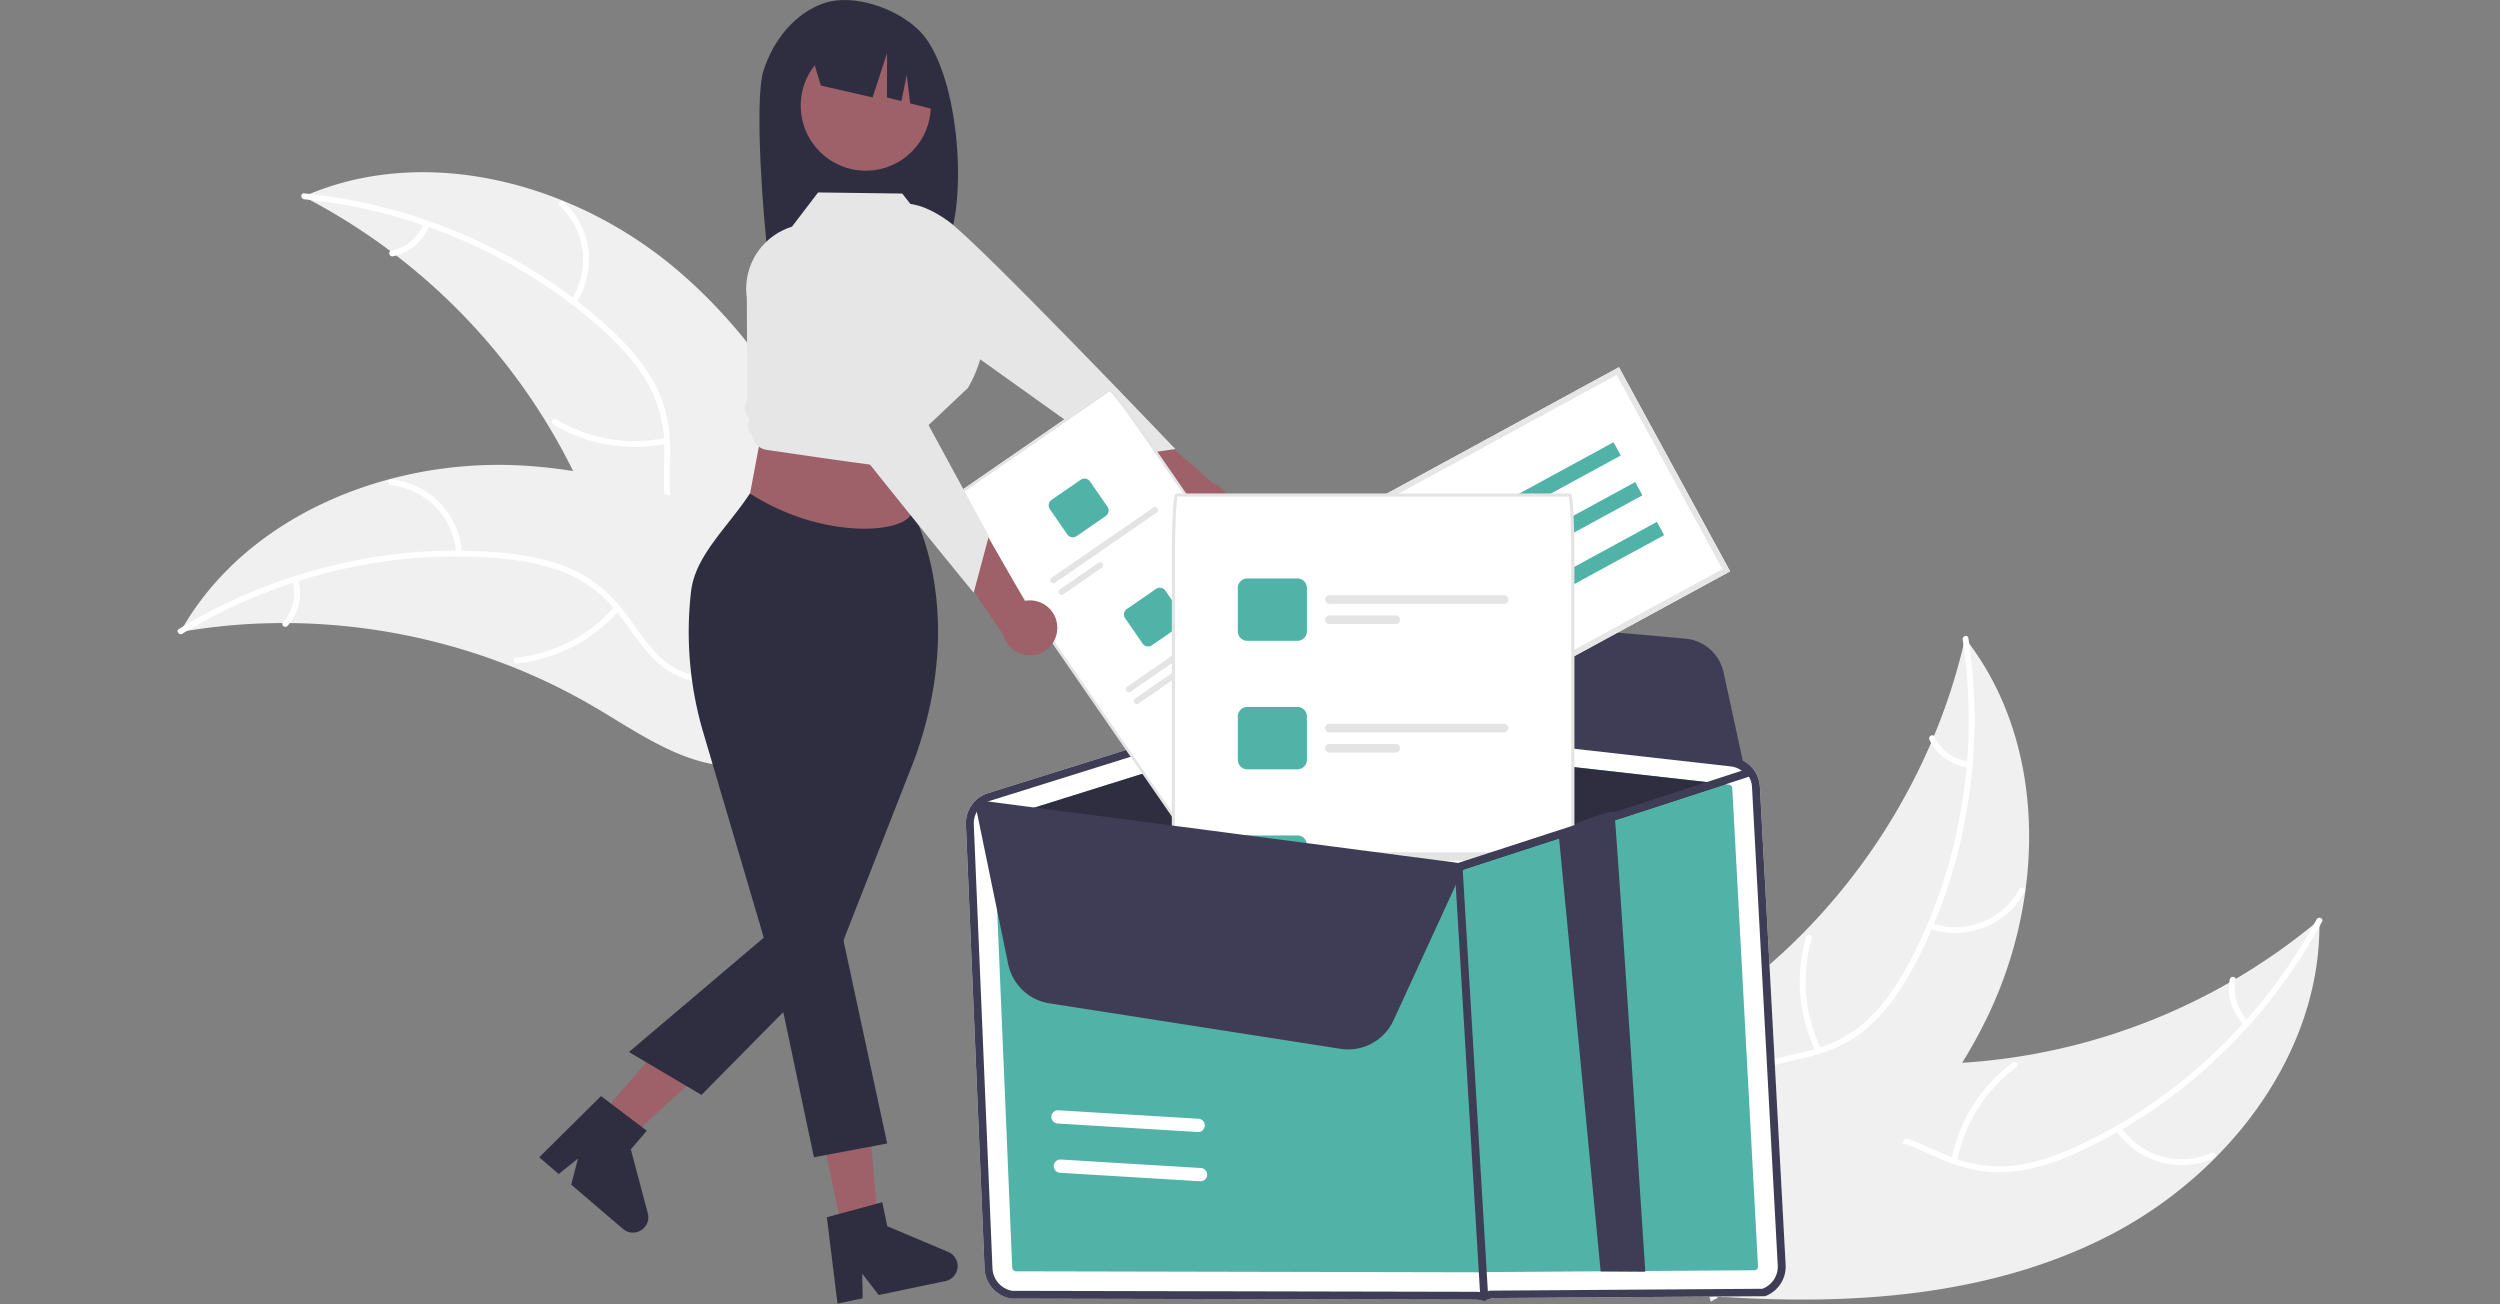 <svg xmlns="http://www.w3.org/2000/svg" data-name="Layer 1" width="861.675" height="449.488" viewBox="0 0 861.675 449.488" xmlns:xlink="http://www.w3.org/1999/xlink"><rect x="0" y="0" width="861.675" height="449.488" fill="#808080" stroke="none"/><path d="M432.279,249.731c3.253-10.366,10.649-19.873,20.878-23.377,10.23-3.504,25.208,1.834,32.899,9.498,14.067,14.02,17.5,62.182,7.835,77.402-1.922-.102-8.556-.177-10.501-.25l-2.752-9.173v9.083c-15.186-.469-30.997-.175-46.815.128C432.404,302.267,429.026,260.097,432.279,249.731Z" transform="translate(-169.162 -225.256)" fill="#2f2e41"/><path d="M582.616,410.112a9.429,9.429,0,0,1-7.73-12.219L548.082,377.786l16.391-5.876,22.941,19.995a9.48,9.48,0,0,1-4.798,18.207Z" transform="translate(-169.162 -225.256)" fill="#9e616a"/><path d="M476.136,304.718l2.564-9.073s6.395-2.085,17.308,5.83,78.277,78.564,78.277,78.564l-20.055,2.804L492.935,339.055Z" transform="translate(-169.162 -225.256)" fill="#e6e6e6"/><path d="M895.801,651.267c41.024-20.948,73.685-62.951,72.785-109.005a212.23,212.23,0,0,1-136.96,49.734c-19.318-.11-40.793-2.245-55.807,9.913-9.342,7.564-14.239,19.547-15.689,31.479-1.449,11.933.177,24.001,1.802,35.912l-1.008,2.826C806.878,675.28,854.777,672.216,895.801,651.267Z" transform="translate(-169.162 -225.256)" fill="#f0f0f0"/><path d="M967.625,542.151c-17.87,33.225-46.469,60.957-80.563,77.24-7.371,3.52-15.155,6.45-23.293,7.515a44.804,44.804,0,0,1-23.337-3.379c-6.901-2.837-13.632-6.538-21.103-7.648-7.875-1.17-15.402,1.409-21.508,6.386-7.47,6.089-12.307,14.499-16.751,22.887-4.935,9.314-9.912,19.066-18.628,25.429-1.056.771.202,2.364,1.256,1.595,15.164-11.07,18.815-31.02,31.231-44.411,5.793-6.248,13.505-10.789,22.271-10.088,7.665.613,14.61,4.424,21.572,7.357,7.311,3.079,14.725,4.784,22.695,4.154,8.153-.644,16.068-3.275,23.496-6.592a175.99,175.99,0,0,0,45.881-30.339,184.617,184.617,0,0,0,38.67-49.364c.617-1.148-1.277-1.883-1.89-.743Z" transform="translate(-169.162 -225.256)" fill="#fff"/><path d="M898.424,614.682a27.216,27.216,0,0,0,33.869,9.739c1.189-.542.403-2.414-.788-1.872a25.201,25.201,0,0,1-31.487-9.124c-.718-1.091-2.308.171-1.595,1.256Z" transform="translate(-169.162 -225.256)" fill="#fff"/><path d="M843.742,625.425A52.456,52.456,0,0,1,864.141,593.094c1.053-.775-.204-2.368-1.256-1.595a54.562,54.562,0,0,0-21.158,33.687c-.243,1.286,1.774,1.518,2.016.239Z" transform="translate(-169.162 -225.256)" fill="#fff"/><path d="M944.005,577.014a15.405,15.405,0,0,1-4.287-13.975c.26-1.282-1.758-1.513-2.016-.239a17.263,17.263,0,0,0,4.709,15.471,1.049,1.049,0,0,0,1.426.169,1.02,1.02,0,0,0,.169-1.426Z" transform="translate(-169.162 -225.256)" fill="#fff"/><path d="M846.481,445.236c-.185.796-.37,1.592-.57,2.395a202.881,202.881,0,0,1-10.18,31.296c-.315.789-.646,1.584-.983,2.362a213.882,213.882,0,0,1-43.907,65.367,207.705,207.705,0,0,1-23.784,20.743c-11.66,8.702-24.995,17.209-32.868,28.91a35.631,35.631,0,0,0-2.273,3.779l25.638,70.588c.139.131.262.269.401.401l.895,2.865c.458-.295.927-.61,1.385-.904.266-.17.527-.355.794-.525.176-.118.351-.237.517-.334.059-.039.117-.079.16-.112.165-.097.309-.204.458-.295q3.938-2.633,7.853-5.331c.016-.006.016-.006.027-.027,19.851-13.755,38.728-29.288,54.647-47.193.479-.539.974-1.083,1.441-1.654a198.198,198.198,0,0,0,19.304-25.952,175.22,175.22,0,0,0,8.562-15.524,145.704,145.704,0,0,0,13.224-43.595c4.171-30.172-1.353-61.343-19.346-85.434C847.413,446.448,846.957,445.847,846.481,445.236Z" transform="translate(-169.162 -225.256)" fill="#f0f0f0"/><path d="M845.642,445.721c5.736,37.287-.403,76.649-17.821,110.176-3.766,7.249-8.217,14.274-14.074,20.024a44.804,44.804,0,0,1-20.668,11.352c-7.218,1.89-14.821,2.987-21.454,6.599-6.992,3.807-11.449,10.398-13.328,18.048-2.299,9.359-1.097,18.986.405,28.36,1.668,10.408,3.565,21.191.437,31.519-.379,1.251,1.585,1.766,1.963.517,5.442-17.969-3.653-36.096-1.802-54.263.864-8.477,4.287-16.745,11.709-21.463,6.49-4.125,14.328-5.264,21.654-7.114,7.692-1.943,14.637-5.046,20.622-10.347,6.122-5.423,10.857-12.289,14.792-19.41A175.99,175.99,0,0,0,846.443,507.872a184.617,184.617,0,0,0,1.155-62.696c-.198-1.288-2.153-.735-1.956.545Z" transform="translate(-169.162 -225.256)" fill="#fff"/><path d="M834.058,545.297a27.216,27.216,0,0,0,32.906-12.615c.623-1.148-1.132-2.17-1.756-1.02a25.201,25.201,0,0,1-30.634,11.672c-1.23-.439-1.74,1.527-.517,1.963Z" transform="translate(-169.162 -225.256)" fill="#fff"/><path d="M796.866,586.797a52.456,52.456,0,0,1-3.178-38.096c.375-1.253-1.589-1.768-1.963-.517a54.562,54.562,0,0,0,3.388,39.636c.58,1.173,2.331.144,1.754-1.023Z" transform="translate(-169.162 -225.256)" fill="#fff"/><path d="M847.773,487.778a15.405,15.405,0,0,1-11.837-8.577c-.565-1.18-2.315-.15-1.754,1.023a17.263,17.263,0,0,0,13.074,9.517,1.049,1.049,0,0,0,1.24-.723,1.02,1.02,0,0,0-.723-1.24Z" transform="translate(-169.162 -225.256)" fill="#fff"/><path d="M402.382,318.158c-35.142-29.78-86.489-43.728-128.637-25.145a212.231,212.231,0,0,1,98.682,107.207c7.344,17.868,13.652,38.506,30.657,47.674,10.581,5.705,23.525,5.605,35.094,2.343,11.57-3.262,22.078-9.415,32.442-15.505l2.997-.159C458.813,390.954,437.524,347.938,402.382,318.158Z" transform="translate(-169.162 -225.256)" fill="#f0f0f0"/><path d="M274.012,293.941c37.546,3.682,74.158,19.383,102.324,44.566,6.089,5.445,11.793,11.498,15.913,18.597a44.804,44.804,0,0,1,5.877,22.836c.042,7.462-.778,15.099,1.077,22.42,1.956,7.717,7.237,13.669,14.182,17.384,8.498,4.546,18.122,5.768,27.576,6.635,10.496.963,21.414,1.797,30.645,7.387,1.118.677,2.104-1.098.987-1.774-16.06-9.725-35.875-5.405-53.017-11.7-7.999-2.937-15.161-8.303-17.892-16.662-2.389-7.309-1.549-15.186-1.527-22.741.023-7.933-1.261-15.431-4.914-22.543-3.737-7.275-9.215-13.564-15.139-19.14a175.99,175.99,0,0,0-45.68-30.642,184.617,184.617,0,0,0-60.455-16.655c-1.297-.127-1.246,1.904.043,2.03Z" transform="translate(-169.162 -225.256)" fill="#fff"/><path d="M367.613,329.839a27.216,27.216,0,0,0-4.068-35.006c-.958-.888-2.383.559-1.424,1.448a25.201,25.201,0,0,1,3.718,32.571c-.73,1.083,1.048,2.064,1.774.987Z" transform="translate(-169.162 -225.256)" fill="#fff"/><path d="M398.602,376.154a52.456,52.456,0,0,1-37.696-6.361c-1.121-.673-2.107,1.102-.987,1.774A54.562,54.562,0,0,0,399.158,378.107c1.281-.271.717-2.222-.556-1.952Z" transform="translate(-169.162 -225.256)" fill="#fff"/><path d="M315.286,302.299a15.405,15.405,0,0,1-11.243,9.343c-1.283.255-.719,2.206.556,1.952a17.263,17.263,0,0,0,12.46-10.308,1.049,1.049,0,0,0-.393-1.381,1.02,1.02,0,0,0-1.381.393Z" transform="translate(-169.162 -225.256)" fill="#fff"/><path d="M231.281,443.081c.806-.136,1.612-.273,2.43-.397a202.88,202.88,0,0,1,32.802-2.67c.85-.014,1.711-.014,2.559-.003a213.882,213.882,0,0,1,77.24,15.319,207.705,207.705,0,0,1,28.308,13.951c12.524,7.405,25.513,16.43,39.344,19.185a35.632,35.632,0,0,0,4.363.641l55.251-50.865c.068-.179.147-.345.215-.524l2.299-1.93c-.448-.309-.92-.62-1.368-.929-.259-.18-.531-.35-.79-.53-.177-.117-.354-.233-.507-.348-.059-.039-.118-.078-.165-.104-.153-.115-.307-.206-.448-.309q-3.948-2.619-7.946-5.191c-.012-.013-.012-.013-.036-.014-20.344-13.015-41.952-24.446-64.609-32.234-.682-.234-1.374-.481-2.081-.692a198.199,198.199,0,0,0-31.387-7.809,175.215,175.215,0,0,0-17.625-1.917,145.704,145.704,0,0,0-45.323,4.602c-29.449,7.781-56.081,24.893-71.376,50.781C232.039,441.754,231.66,442.405,231.281,443.081Z" transform="translate(-169.162 -225.256)" fill="#f0f0f0"/><path d="M232.05,443.668c32.195-19.665,70.881-29.172,108.532-26.022,8.14.681,16.338,2.08,23.902,5.268a44.804,44.804,0,0,1,18.441,14.695c4.526,5.932,8.469,12.524,14.358,17.253,6.208,4.984,14.008,6.556,21.79,5.342,9.522-1.486,17.942-6.306,26.013-11.305,8.961-5.55,18.18-11.457,28.916-12.552,1.301-.133,1.019-2.143-.28-2.011-18.678,1.904-31.899,17.284-49.375,22.578-8.155,2.47-17.104,2.498-24.318-2.531-6.308-4.398-10.38-11.192-14.911-17.238-4.758-6.348-10.297-11.561-17.496-15.04-7.364-3.559-15.524-5.281-23.611-6.168a175.99,175.99,0,0,0-54.921,3.037,184.617,184.617,0,0,0-58.297,23.1c-1.112.679.152,2.27,1.257,1.595Z" transform="translate(-169.162 -225.256)" fill="#fff"/><path d="M328.398,415.976a27.216,27.216,0,0,0-24.324-25.501c-1.3-.132-1.566,1.881-.265,2.013a25.201,25.201,0,0,1,22.578,23.768c.069,1.305,2.079,1.017,2.011-.28Z" transform="translate(-169.162 -225.256)" fill="#fff"/><path d="M381.027,434.298a52.456,52.456,0,0,1-33.928,17.617c-1.3.137-1.019,2.148.28,2.011a54.562,54.562,0,0,0,35.267-18.403c.859-.987-.765-2.206-1.62-1.224Z" transform="translate(-169.162 -225.256)" fill="#fff"/><path d="M270.037,425.49a15.405,15.405,0,0,1-3.352,14.229c-.871.976.754,2.194,1.62,1.224a17.263,17.263,0,0,0,3.743-15.732,1.049,1.049,0,0,0-1.145-.865,1.02,1.02,0,0,0-.865,1.145Z" transform="translate(-169.162 -225.256)" fill="#fff"/><path d="M775.743,496.404a10.869,10.869,0,0,0-9.65-10.186L609.032,468.497a10.868,10.868,0,0,0-4.478.426l-36.03,11.281L547.852,486.682l-38.151,11.942a10.903,10.903,0,0,0-7.62,10.948l6.44,153.075a10.95,10.95,0,0,0,9.151,10.202l160.365.35a10.585,10.585,0,0,0,2.279.121,10.874,10.874,0,0,0,3.248-.664l93.974-.649a10.85,10.85,0,0,0,7.08-10.848Z" transform="translate(-169.162 -225.256)" fill="#fff"/><path d="M519.185,663.436l160.364.347a1.367,1.367,0,0,0,.698-.065l93.961-.645a1.346,1.346,0,0,0,.887-1.359l-8.864-164.759a1.379,1.379,0,0,0-1.204-1.273l-1.057-.124L607.962,477.973a1.033,1.033,0,0,0-.215-.006,1.352,1.352,0,0,0-.347.055l-87.877,27.52-6.975,2.178a1.376,1.376,0,0,0-.948,1.366l6.442,153.07A1.367,1.367,0,0,0,519.185,663.436Z" transform="translate(-169.162 -225.256)" fill="#51b3a7"/><path d="M519.522,505.541l87.877-27.52a1.352,1.352,0,0,1,.347-.055,1.033,1.033,0,0,1,.215.006l156.01,17.585-37.573,12.227-14.063,4.568-40.014,13.012a2.957,2.957,0,0,1-.36.072c-.077-.006-.155-.013-.247-.018Z" transform="translate(-169.162 -225.256)" fill="#2f2e41"/><path d="M517.671,672.857l160.364.347a10.243,10.243,0,0,0,2.282.107,11.007,11.007,0,0,0,3.254-.648l93.961-.645a10.872,10.872,0,0,0,7.086-10.856l-8.879-164.757a10.956,10.956,0,0,0-1.799-5.408c-.147-.213-.294-.426-.455-.623a10.652,10.652,0,0,0-4.228-3.305,10.877,10.877,0,0,0-3.165-.85l-.187-.025L609.04,468.494a13.646,13.646,0,0,0-1.924-.056,10.797,10.797,0,0,0-2.566.493l-36.026,11.268-20.668,6.49-38.158,11.941a10.806,10.806,0,0,0-4.184,2.442,2.025,2.025,0,0,0-.263.245,1.816,1.816,0,0,0-.163.187,10.892,10.892,0,0,0-3.005,8.058l6.429,153.087A10.962,10.962,0,0,0,517.671,672.857ZM504.799,509.434a8.075,8.075,0,0,1,1.048-4.383,7.088,7.088,0,0,1,.799-1.196,8.102,8.102,0,0,1,3.121-2.351,6.182,6.182,0,0,1,.736-.268l64.247-20.109,30.618-9.606c.207-.07.402-.107.595-.16a7.628,7.628,0,0,1,1.435-.195,6.315,6.315,0,0,1,1.323.033l157.054,17.726c.125.016.234.035.359.051a7.951,7.951,0,0,1,3.911,1.746,8.014,8.014,0,0,1,2.982,5.824L781.892,661.32a8.151,8.151,0,0,1-5.296,8.136l-93.977.647a8.249,8.249,0,0,1-4.157.399l-160.363-.331a8.232,8.232,0,0,1-6.857-7.651Z" transform="translate(-169.162 -225.256)" fill="#3f3d56"/><path d="M680.804,673.613a1.362,1.362,0,0,1-1.428-1.279l-8.838-148.185a1.362,1.362,0,0,1,1.278-1.44l.012-.001a1.362,1.362,0,0,1,1.428,1.279l8.838,148.185a1.362,1.362,0,0,1-1.278,1.44Z" transform="translate(-169.162 -225.256)" fill="#3f3d56"/><path d="M736.246,663.59l-15.386-.104L706.26,511.463s18.482-7.559,19.292-6.273C726.045,505.956,736.189,662.647,736.246,663.59Z" transform="translate(-169.162 -225.256)" fill="#3f3d56"/><path d="M770.843,492.019l-1.11-.909a7.614,7.614,0,0,0-4.008-1.688L608.672,471.696a7.916,7.916,0,0,0-2.593.144l-.588.146-.119-2.35,26.046-28.812a14.989,14.989,0,0,1,12.383-4.857L749.973,445.359a14.854,14.854,0,0,1,13.265,11.69Z" transform="translate(-169.162 -225.256)" fill="#3f3d56"/><path d="M533.464,607.959a2.305,2.305,0,0,1,.507-.025l48.337,2.93a2.286,2.286,0,0,1-.276,4.563l-48.337-2.93a2.286,2.286,0,0,1-.231-4.538Z" transform="translate(-169.162 -225.256)" fill="#fff"/><path d="M534.274,624.939a2.305,2.305,0,0,1,.507-.025l48.337,2.93a2.286,2.286,0,0,1-.276,4.563l-48.337-2.93a2.286,2.286,0,0,1-.231-4.538Z" transform="translate(-169.162 -225.256)" fill="#fff"/><path d="M765.472,422.18l-93.24,50.766-38.308-70.359,93.24-50.766Z" transform="translate(-169.162 -225.256)" fill="#fff"/><path d="M765.472,422.18l-93.24,50.766-38.308-70.359,93.24-50.766ZM673.013,470.297,762.823,421.399l-36.44-66.929-89.81,48.898Z" transform="translate(-169.162 -225.256)" fill="#e6e6e6"/><rect id="b82aa17c-2bd1-4dd4-b063-2892a3259be6" data-name="Rectangle 342" x="653.144" y="396.05" width="78.158" height="5.211" transform="translate(-275.521 154.284) rotate(-28.567)" fill="#51b3a7"/><rect id="bd7e3eb5-3d7e-4ea2-8dab-23e6077e8725" data-name="Rectangle 343" x="660.619" y="409.778" width="78.158" height="5.211" transform="translate(-281.176 159.529) rotate(-28.567)" fill="#51b3a7"/><rect id="e4c2d8ec-e50a-4e03-bbe3-57c6894f2519" data-name="Rectangle 344" x="668.093" y="423.507" width="78.158" height="5.211" transform="translate(-286.831 164.775) rotate(-28.567)" fill="#51b3a7"/><path d="M650.879,455.981" transform="translate(-169.162 -225.256)" fill="#51b3a7"/><path d="M552.999,360.178c-.963-1.079-1.292-1.189-1.634-.953l-53.06,36.609c-.338.233-.358.578.298,1.847,1.734,2.684,3.854,5.854,6.174,9.217l68.268,98.946c6.399,9.275,11.959,16.577,12.392,16.278l53.06-36.609c.433-.299-4.42-8.088-10.819-17.363l-68.268-98.946C557.096,365.848,554.891,362.749,552.999,360.178Z" transform="translate(-169.162 -225.256)" fill="#fff"/><path d="M560.068,369.439c-1.206-1.691-2.356-3.26-3.382-4.626-1.236-1.637-2.249-2.935-3.018-3.862-.253-.302-.471-.561-.668-.773-.963-1.079-1.292-1.189-1.634-.953l-53.06,36.609c-.338.233-.358.578.298,1.847q.202.39.499.918c.592,1.044,1.445,2.452,2.539,4.193,1.831,2.898,4.24,6.519,6.78,10.201l64.829,93.961c2.944,4.267,5.798,8.225,8.036,11.151,3.726,4.872,3.999,4.683,4.413,4.397l53.06-36.609c.414-.286.688-.474-2.544-5.687-1.941-3.13-4.628-7.204-7.572-11.471L563.815,374.773C562.544,372.93,561.275,371.124,560.068,369.439ZM509.182,412.467c-2.532-3.67-4.936-7.284-6.756-10.166-1.09-1.727-1.935-3.129-2.516-4.158a12.642,12.642,0,0,1-.859-1.701l52.619-36.305a12.637,12.637,0,0,1,1.285,1.407q.572.682,1.325,1.643.749.964,1.67,2.185c2.049,2.725,4.571,6.251,7.106,9.925l64.829,93.961c6.153,8.917,9.697,14.794,10.135,16.023l-52.627,36.31c-.993-.846-5.229-6.246-11.382-15.163Z" transform="translate(-169.162 -225.256)" fill="#e4e4e4"/><path d="M541.655,390.612l-10.046,6.931a2.309,2.309,0,0,0-.589,3.21l6.003,8.701a2.312,2.312,0,0,0,3.21.589l10.046-6.931a2.315,2.315,0,0,0,.589-3.21l-6.003-8.701A2.312,2.312,0,0,0,541.655,390.612Z" transform="translate(-169.162 -225.256)" fill="#51b3a7"/><path d="M566.683,400.185l-35.012,24.157a1.048,1.048,0,1,0,1.19,1.725l35.012-24.157a1.048,1.048,0,1,0-1.19-1.725Z" transform="translate(-169.162 -225.256)" fill="#e4e4e4"/><path d="M547.758,419.209l-13.298,9.175a1.048,1.048,0,0,0,1.19,1.725l13.298-9.175a1.048,1.048,0,0,0-1.19-1.725Z" transform="translate(-169.162 -225.256)" fill="#e4e4e4"/><path d="M567.608,428.227,557.562,435.158a2.309,2.309,0,0,0-.589,3.21l6.003,8.701a2.312,2.312,0,0,0,3.21.589l10.046-6.931a2.315,2.315,0,0,0,.589-3.21l-6.003-8.701A2.312,2.312,0,0,0,567.608,428.227Z" transform="translate(-169.162 -225.256)" fill="#51b3a7"/><path d="M592.635,437.8l-35.012,24.157a1.048,1.048,0,0,0,1.19,1.725l35.012-24.157a1.048,1.048,0,0,0-1.19-1.725Z" transform="translate(-169.162 -225.256)" fill="#e4e4e4"/><path d="M573.71,456.824l-13.298,9.175a1.048,1.048,0,1,0,1.19,1.725l13.298-9.175a1.048,1.048,0,0,0-1.19-1.725Z" transform="translate(-169.162 -225.256)" fill="#e4e4e4"/><path d="M593.56,465.842l-10.046,6.931a2.309,2.309,0,0,0-.589,3.21l6.003,8.701a2.312,2.312,0,0,0,3.21.589l10.046-6.931a2.315,2.315,0,0,0,.589-3.21l-6.003-8.701A2.312,2.312,0,0,0,593.56,465.842Z" transform="translate(-169.162 -225.256)" fill="#51b3a7"/><path d="M618.588,475.415l-35.012,24.157a1.048,1.048,0,0,0,1.19,1.725L619.778,477.14a1.048,1.048,0,1,0-1.19-1.725Z" transform="translate(-169.162 -225.256)" fill="#e4e4e4"/><path d="M599.663,494.439l-13.298,9.175a1.048,1.048,0,1,0,1.19,1.725l13.298-9.175a1.048,1.048,0,0,0-1.19-1.725Z" transform="translate(-169.162 -225.256)" fill="#e4e4e4"/><path d="M711.037,404.348c-.21-5.15-.53-8.47-.9-8.47h-135.4c-.37,0-.69,3.32-.9,8.47-.14,3.59-.23,8.07-.23,12.92v94.34l.55.07,22.26,2.9,23.2,3.04,10.6,1.38,22.67,2.96,18.83,2.46c.09.01.17.01.25.02.12-.02.24-.04.35-.07l7.41-2.41,8.55-2.78,22.44-7.3.55-.18v-94.43C711.267,412.418,711.177,407.938,711.037,404.348Z" transform="translate(-169.162 -225.256)" fill="#fff"/><path d="M711.487,402.118c-.07-1.34-.14-2.42-.22-3.28a17.033,17.033,0,0,0-.38-2.67c-.22-.84-.47-.84-.75-.84h-135.4c-.28,0-.53,0-.75.84a19.679,19.679,0,0,0-.38,2.8c-.07.84-.14,1.88-.21,3.15-.22,4.05-.34,9.43-.34,15.15v94.26l.55.08.55.07v-94.41c0-4.98.09-9.2.22-12.53a58.31,58.31,0,0,1,.67-8.32h134.79a58.094,58.094,0,0,1,.67,8.31c.12,3.33.21,7.55.21,12.54v94.61l1.1-.36v-94.25C711.817,411.548,711.697,406.168,711.487,402.118Z" transform="translate(-169.162 -225.256)" fill="#e4e4e4"/><path d="M616.347,424.638h-17.27a3.263,3.263,0,0,0-3.27,3.26v14.96a3.265,3.265,0,0,0,3.27,3.27h17.27a3.271,3.271,0,0,0,3.27-3.27v-14.96A3.269,3.269,0,0,0,616.347,424.638Z" transform="translate(-169.162 -225.256)" fill="#51b3a7"/><path d="M687.587,430.428h-60.2a1.48,1.48,0,0,0,0,2.96h60.2a1.48,1.48,0,0,0,0-2.96Z" transform="translate(-169.162 -225.256)" fill="#e4e4e4"/><path d="M650.247,437.378h-22.86a1.48,1.48,0,0,0,0,2.96h22.86a1.48,1.48,0,1,0,0-2.96Z" transform="translate(-169.162 -225.256)" fill="#e4e4e4"/><path d="M616.347,468.918h-17.27a3.271,3.271,0,0,0-3.27,3.27v14.96a3.271,3.271,0,0,0,3.27,3.27h17.27a3.278,3.278,0,0,0,3.27-3.27v-14.96A3.278,3.278,0,0,0,616.347,468.918Z" transform="translate(-169.162 -225.256)" fill="#51b3a7"/><path d="M687.587,474.708h-60.2a1.485,1.485,0,0,0,0,2.97h60.2a1.485,1.485,0,0,0,0-2.97Z" transform="translate(-169.162 -225.256)" fill="#e4e4e4"/><path d="M650.247,481.658h-22.86a1.485,1.485,0,0,0,0,2.97h22.86a1.485,1.485,0,1,0,0-2.97Z" transform="translate(-169.162 -225.256)" fill="#e4e4e4"/><path d="M619.147,514.798a3.251,3.251,0,0,0-2.8-1.59h-17.27a3.253,3.253,0,0,0-2.66,1.37l23.2,3.04v-1.15A3.182,3.182,0,0,0,619.147,514.798Z" transform="translate(-169.162 -225.256)" fill="#51b3a7"/><path d="M687.587,518.998h-57.37l22.67,2.96h26.84l8.55-2.78A1.34,1.34,0,0,0,687.587,518.998Z" transform="translate(-169.162 -225.256)" fill="#e4e4e4"/><path d="M771.937,492.918a1.616,1.616,0,0,1-.35.17l-4.97,1.61-40.22,13.09-14.06,4.56-.52.17-1.1.36-22.44,7.3-8.55,2.78-7.41,2.41c-.11.03-.23.05-.35.07-.08-.01-.16-.01-.25-.02l-18.83-2.46-22.67-2.96-10.6-1.38-23.2-3.04-22.26-2.9-.55-.07-.55-.08-66.41-8.67-.56-.08a.988.988,0,0,1-.37-.11,1.373,1.373,0,0,1-.8-1.42,1.326,1.326,0,0,1,.27-.67c.06-.06.11-.12.17-.17.05-.03.11-.09.17-.12a1.313,1.313,0,0,1,.92-.22l3.32.44,63.29,8.27.55.07.55.07,32.79,4.29,12.2,1.59,32.11,4.2,20.51,2.68,8.25-2.68,26.24-8.53,4.46-1.45.55-.18.55-.18,13.73-4.46,40.84-13.29,3.66-1.19.71-.23a1.364,1.364,0,0,1,1.62.67,1.326,1.326,0,0,1,.09.21A1.375,1.375,0,0,1,771.937,492.918Z" transform="translate(-169.162 -225.256)" fill="#3f3d56"/><path d="M633.846,586.959a17.02,17.02,0,0,1-2.623-.203L530.818,571.075a17.23,17.23,0,0,1-14.153-13.486l-11.206-54.39.69.084,167.848,20.29-24.541,53.398A17.234,17.234,0,0,1,633.846,586.959Z" transform="translate(-169.162 -225.256)" fill="#3f3d56"/><polygon points="290.396 424.717 302.623 422.167 298.61 373.792 280.564 377.555 290.396 424.717" fill="#9e616a"/><path d="M454.157,644.803l3.655,29.698.007.06.286-.06,8.393-1.752-.158-8.513,5.67,7.37,5.43-1.128V670.47l10.964-2.286.888-.18,3.384-.707,2.346-.489a5.292,5.292,0,0,0,3.083-8.43,5.432,5.432,0,0,0-1.534-1.331c-.075-.038-.151-.083-.226-.12H496.339c-.113-.06-.226-.113-.346-.165L495.79,656.67l-3.587-1.512-.015-.008L482.719,651.165l-7.746-3.264-1.722-8.28-2.068.564-12.935,3.505Z" transform="translate(-169.162 -225.256)" fill="#2f2e41"/><polygon points="206.364 385.222 215.86 393.337 251.676 360.573 237.662 348.597 206.364 385.222" fill="#9e616a"/><path d="M361.745,629.902l6.64-5.335-2.355,8.991,17.869,15.271a5.168,5.168,0,0,0,1.783,1.004,5.345,5.345,0,0,0,1.527.259,5.283,5.283,0,0,0,5.236-6.633L386.594,621.406l5.499-6.429-1.711-1.289-10.688-8.089-3.381-2.556L355.01,624.138Z" transform="translate(-169.162 -225.256)" fill="#2f2e41"/><polygon points="254.395 192.062 313.26 189.798 315.475 130.072 265.735 131.669 254.395 192.062" fill="#9e616a"/><circle cx="298.408" cy="36.413" r="22.417" fill="#9e616a"/><path d="M448.223,241.981l25.811-12.924,0,0a32.442,32.442,0,0,1,19.001,26.879l.643,7.706L482.871,260.89l-1.184-9.854-1.835,9.085-4.988-1.269.047-15.298-4.991,15.287-17.815-4.093Z" transform="translate(-169.162 -225.256)" fill="#2f2e41"/><path d="M483.555,401.47s19.612,34.088.678,85.808l-26.776,68.275-46.523,47.081-25.002-14.78,46.486-39.413L411.687,478.166a122.133,122.133,0,0,1-4.325-49.174c1.494-12.358,12.646-22.001,20.276-33.664C453.112,411.76,482.455,409.116,483.555,401.47Z" transform="translate(-169.162 -225.256)" fill="#2f2e41"/><polygon points="288.327 313.032 305.783 394.118 280.532 398.879 266.152 330.714 288.327 313.032" fill="#2f2e41"/><path d="M451.141,291.582l28.984.386,9.433,11.978,0,0a23.612,23.612,0,0,1,17.847,18.955l.89,5.143a46.064,46.064,0,0,1-5.522,30.931l0,0-17.694,16.702.767,1.394a3.193,3.193,0,0,1-.963,4.153l0,0h0a6.524,6.524,0,0,1,.179,4.293l-.374,1.236s9.92,2.637-51.283-6.448a6.034,6.034,0,0,1-5.094-5.183h0a4.506,4.506,0,0,1-.834-5.191l.125-.249-.628-.74a4.846,4.846,0,0,1-.245-5.958h0l-.161-35.072a22.415,22.415,0,0,1,15.534-24.504l0,0Z" transform="translate(-169.162 -225.256)" fill="#e6e6e6"/><path d="M533.584,441.518a9.429,9.429,0,0,0-11.184-9.164l-16.685-29.059-7.833,15.551,17.045,25.211a9.48,9.48,0,0,0,18.657-2.539Z" transform="translate(-169.162 -225.256)" fill="#9e616a"/><path d="M441.979,322.966l-9.318,1.437s-2.85,6.093,3.673,17.891S504.753,429.577,504.753,429.577l5.232-19.563-35.977-66.183Z" transform="translate(-169.162 -225.256)" fill="#e6e6e6"/></svg>